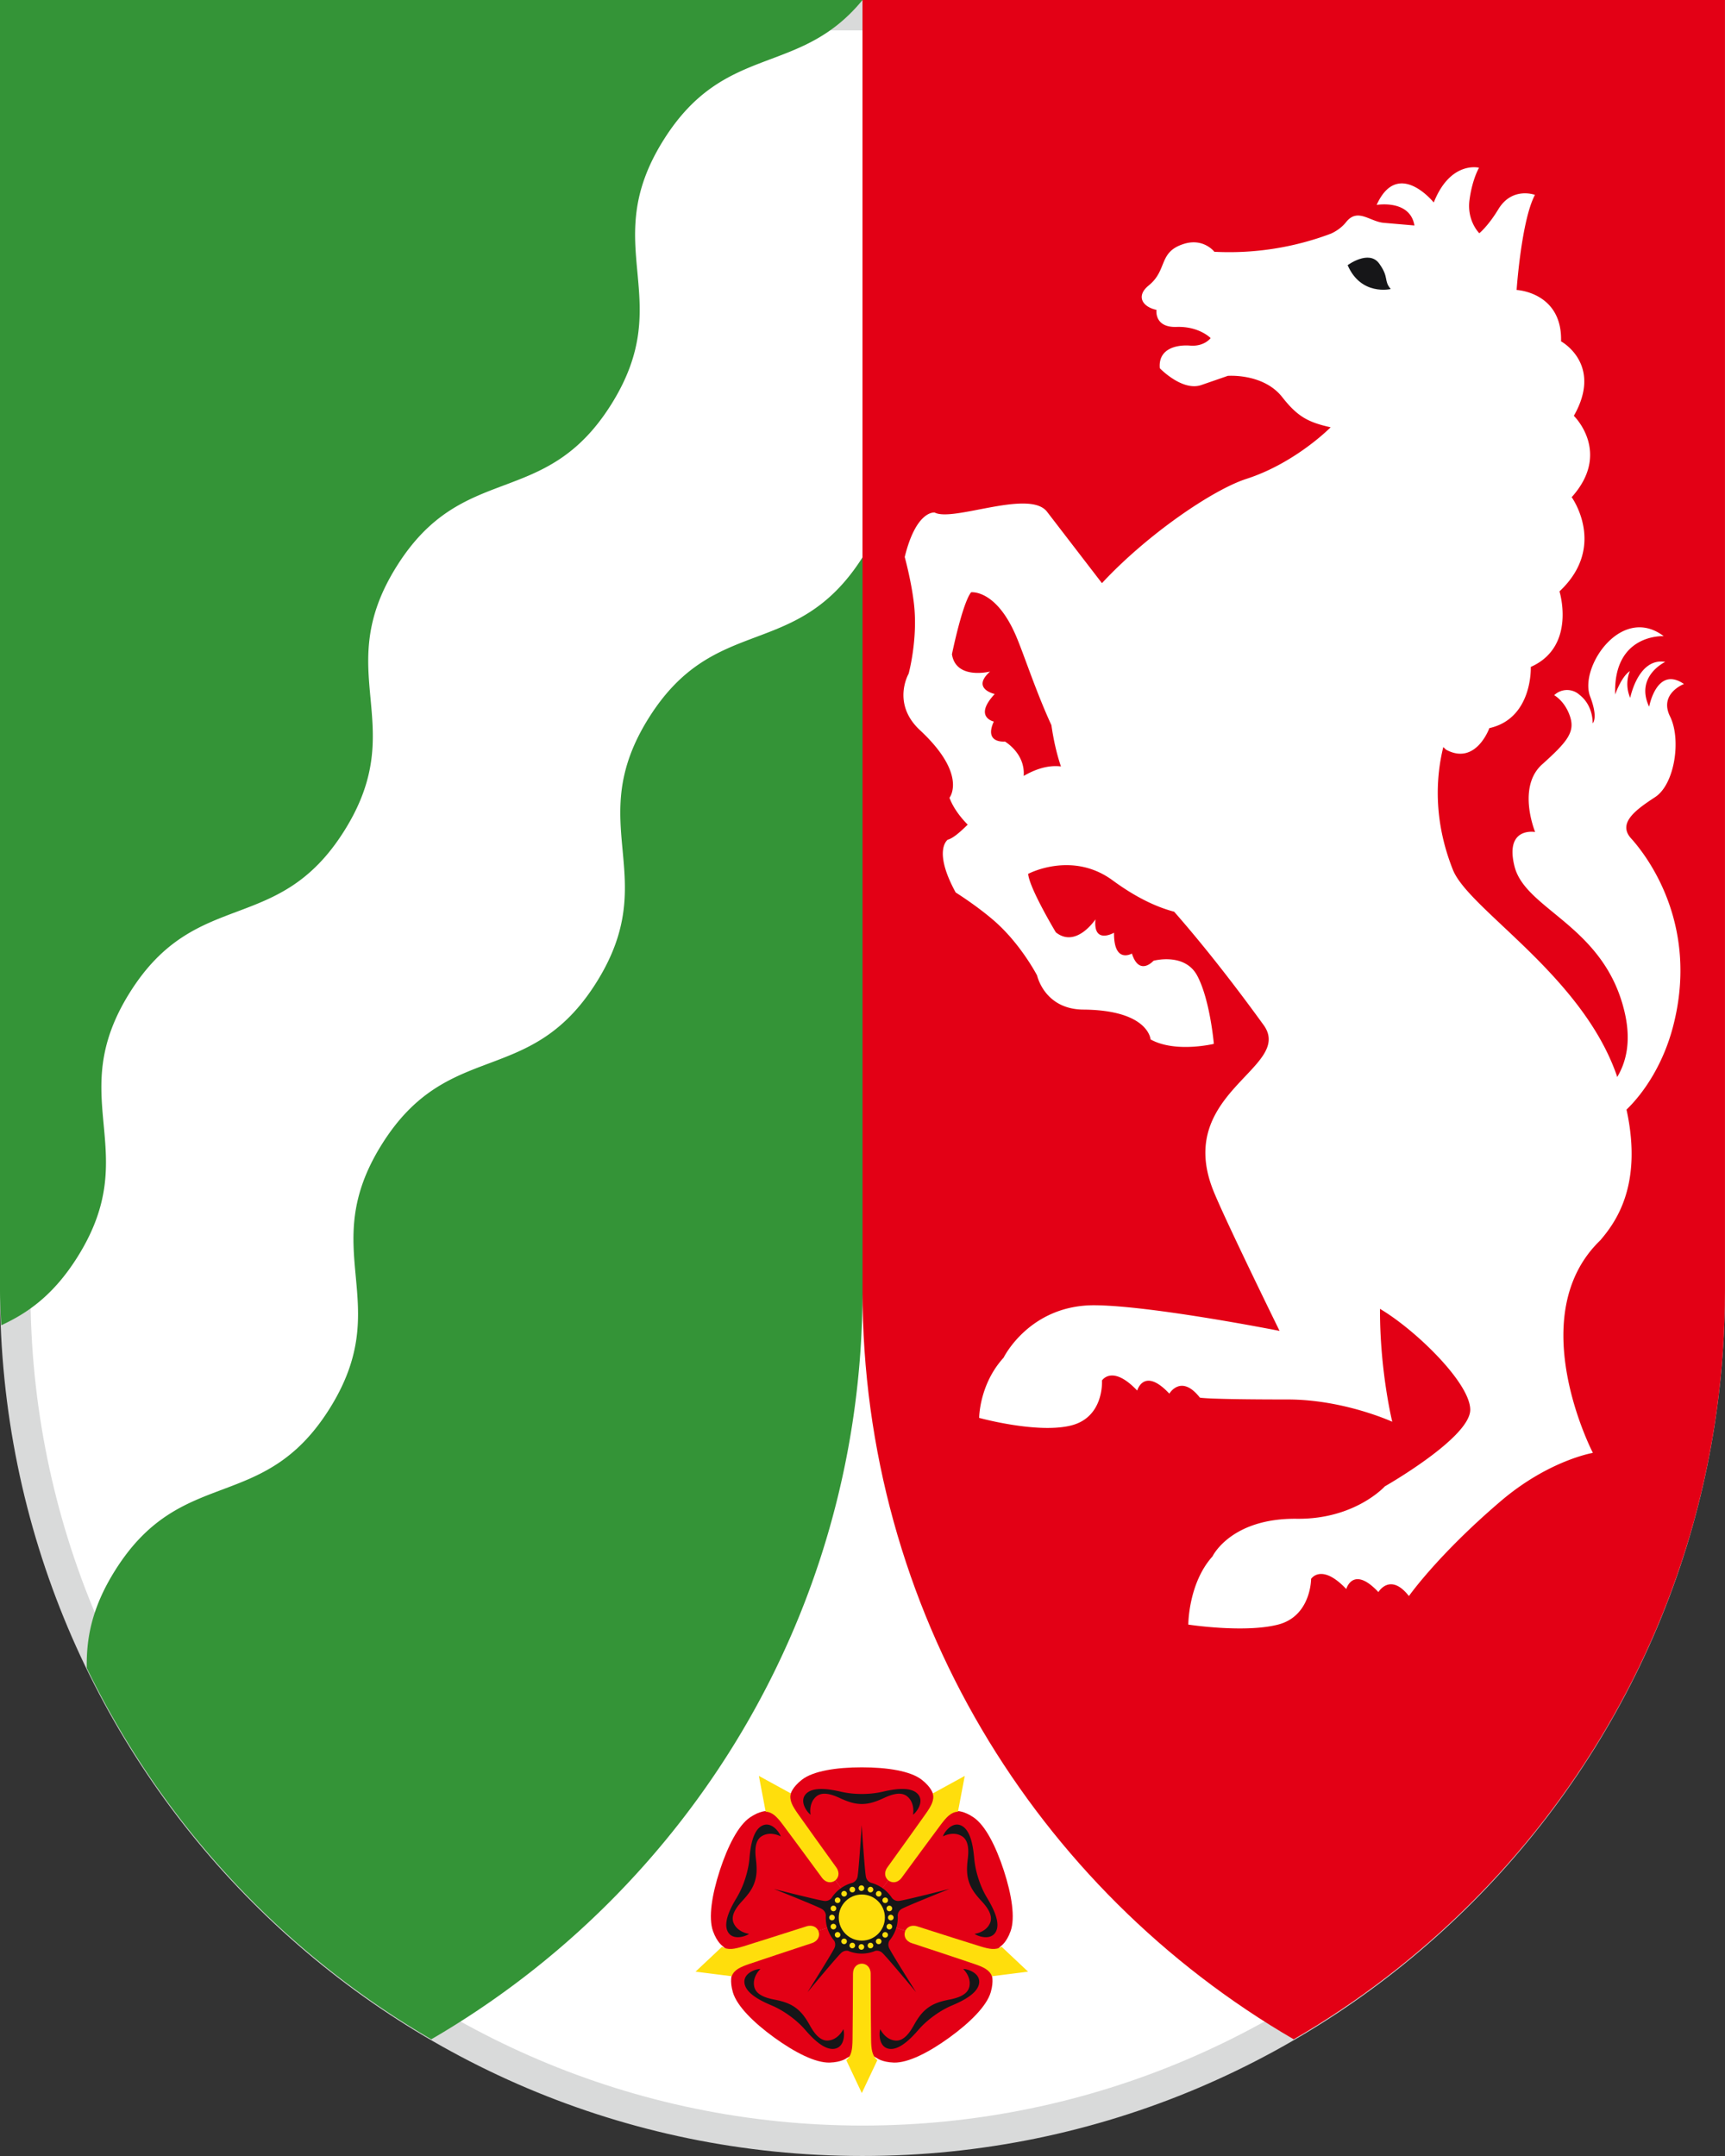 <svg version="1.1" id="Ebene_1" xmlns="http://www.w3.org/2000/svg" x="0" y="0" viewBox="0 0 56.693 70.866" style="enable-background:new 0 0 56.693 70.866" xml:space="preserve"><rect x="0" y="0" width="56.693" height="70.866" fill="#333333" stroke="none"/><style>.st0{fill:#fff}.st2{fill:#e30015}.st3{fill:#ffde0c}.st4{fill:#161618}.st5{fill:#349437}</style><path class="st0" d="M28.347 70.366C12.992 70.366.5 57.83.5 42.421V.5h55.693v41.921c0 15.409-12.492 27.945-27.846 27.945z"/><path d="M55.693 1v41.421c0 15.133-12.268 27.445-27.346 27.445S1 57.554 1 42.421V1h54.693m1-1H0v42.421c0 15.71 12.691 28.445 28.346 28.445s28.346-12.735 28.346-28.445V0h.001z" style="fill:#d9dada"/><path class="st2" d="M28.346 0v42.421c0 10.523 5.708 19.691 14.173 24.61 8.466-4.919 14.173-14.087 14.173-24.61V0H28.346z"/><path class="st0" d="M54.397 26.2c.644-.42.864-1.897.49-2.65-.373-.753.457-1.067.457-1.067-.895-.615-1.144.747-1.144.747-.473-1.001.528-1.474.528-1.474-.889-.149-1.15 1.182-1.15 1.182-.208-.476-.01-.88-.01-.88-.286.187-.485.771-.485.771-.066-2.012 1.595-1.919 1.595-1.919-1.392-1.053-2.784 1.025-2.419 1.979.277.724.084.886.084.886s.031-.575-.431-.936a.61.61 0 0 0-.833.012s.353.189.521.699c.168.51-.082.826-.918 1.576-.836.75-.229 2.221-.229 2.221s-1.009-.183-.677 1.133c.363 1.435 2.957 1.943 3.619 4.794.226.972.04 1.652-.245 2.128l-.012-.044c-1.145-3.309-4.87-5.466-5.388-6.769-.66-1.661-.548-3.088-.316-4.033l.092.086c.982.53 1.422-.709 1.422-.709 1.433-.321 1.362-2.012 1.362-2.012 1.508-.669.943-2.483.943-2.483 1.574-1.474.401-3.096.401-3.096 1.321-1.469.071-2.674.071-2.674.968-1.699-.42-2.448-.42-2.448.042-1.618-1.46-1.689-1.46-1.689l-.001.002-.001-.001.001-.001s.156-2.289.603-3.126c0 0-.747-.28-1.202.471-.341.562-.627.79-.627.79s-.412-.403-.323-1.089c.09-.686.314-1.064.314-1.064s-.939-.241-1.488 1.143c0 0-1.178-1.464-1.877.079 0 0 1.096-.19 1.242.676l-1.001-.086c-.469-.04-.864-.504-1.245-.025-.16.201-.356.314-.499.38a9.48 9.48 0 0 1-3.83.596s-.355-.462-1-.26c-.851.265-.53.858-1.158 1.367-.422.342-.218.699.255.803 0 0-.082.586.66.56.742-.026 1.12.367 1.12.367s-.206.283-.671.247-1.058.108-.999.744c0 0 .736.768 1.363.552.772-.266.872-.302.872-.302s1.168-.092 1.789.7c.507.646.853.825 1.59.991 0 0-1.153 1.175-2.773 1.697-1.083.349-3.234 1.803-4.743 3.426a7085.27 7085.27 0 0 1-1.805-2.348c-.578-.752-3.086.346-3.693.027 0 0-.602-.091-.984 1.461 0 0 .221.796.306 1.558.129 1.155-.177 2.278-.177 2.278s-.57.979.372 1.856c1.578 1.47.97 2.222.97 2.222.126.338.36.64.599.884-.263.257-.486.45-.655.494 0 0-.503.338.26 1.735 0 0 .698.436 1.274.939.872.762 1.403 1.792 1.403 1.792s.238 1.109 1.52 1.119c2.149.018 2.208.98 2.208.98.818.453 2.08.146 2.08.146s-.125-1.451-.546-2.24c-.413-.774-1.438-.491-1.438-.491s-.463.525-.71-.237c0 0-.597.351-.587-.685 0 0-.693.402-.61-.44 0 0-.633.963-1.303.426 0 0-.87-1.448-.909-1.92 0 0 1.439-.77 2.777.213.737.541 1.411.87 2.021 1.03 1.064 1.213 2.09 2.55 2.95 3.739.972 1.388-2.903 2.201-1.684 5.373.33.86 2.199 4.667 2.199 4.667s-4.138-.821-6.051-.843c-2.165-.025-3.019 1.723-3.019 1.723-.803.882-.803 1.979-.803 1.979s1.925.531 3.031.247c1.085-.279 1.005-1.476 1.005-1.476s.335-.536 1.158.331c0 0 .219-.792 1.056.101 0 0 .385-.658 1.003.13 0 0 .174.062 2.89.062 1.841 0 3.433.732 3.433.732s-.41-1.665-.403-3.711c1.183.701 2.966 2.443 2.966 3.317 0 .921-2.807 2.518-2.807 2.518s-.978 1.087-2.892 1.065c-2.165-.025-2.767 1.229-2.767 1.229v.003c-.8.882-.8 2.246-.8 2.246s1.845.285 2.951 0c1.085-.279 1.085-1.5 1.085-1.5h-.002c.001-.001.336-.535 1.158.331 0 0 .219-.792 1.056.101 0 0 .385-.657 1.003.13 0 0 .945-1.349 3.01-3.113 1.581-1.351 3.036-1.593 3.036-1.593s-2.339-4.504.249-6.993c.459-.546 1.409-1.758.856-4.29.608-.588 1.219-1.538 1.53-2.733.889-3.413-.923-5.677-1.378-6.18-.455-.501.146-.939.789-1.359zm-20.753-.696c.055-.743-.617-1.13-.617-1.13s-.699.074-.365-.657c0 0-.679-.145.03-.905 0 0-.785-.172-.153-.739 0 0-1.121.284-1.253-.568 0 0 .338-1.661.629-2.037 0 0 .811-.108 1.472 1.422.26.603.655 1.833 1.168 2.946.067.464.166.923.313 1.356-.42-.05-.832.086-1.224.312z"/><path class="st2" d="M24.056 64.903s-.08.201.03.581c.131.449.674.991 1.353 1.484.679.493 1.362.842 1.83.828.396-.012.562-.151.562-.151l.482-.256.019-4.402-4.181 1.379-.095.537z"/><path class="st2" d="M30.657 58.949s-.053-.21-.366-.452c-.37-.286-1.128-.406-1.967-.406-.839 0-1.597.119-1.967.406-.313.242-.366.452-.366.452l-.239.491 2.572 3.572 2.572-3.573-.239-.49z"/><path class="st2" d="M25.193 59.528s-.216-.014-.543.208c-.387.263-.734.948-.994 1.746-.259.798-.38 1.556-.222 1.996.134.373.317.488.317.488l.393.379 4.193-1.342-2.603-3.55-.541.075z"/><path class="st2" d="M31.454 59.528s.216-.014.543.208c.387.263.734.948.994 1.746s.38 1.556.222 1.996c-.134.373-.317.488-.317.488l-.393.379-4.193-1.342 2.603-3.55.541.075z"/><path class="st2" d="M28.816 67.645s.166.138.562.151c.468.014 1.151-.335 1.83-.828.679-.493 1.222-1.035 1.353-1.484.111-.38.03-.581.03-.581l-.095-.537-4.181-1.378.019 4.402.482.255z"/><path class="st3" d="M24.626 64.554c.364-.125 1.406-.47 2.056-.684.416-.137.238-.685-.179-.552-.652.209-1.697.542-2.065.655-.291.089-.515.139-.706.013l-.872.821 1.188.151c.079-.214.29-.305.578-.404zM32.022 64.554c-.364-.125-1.406-.47-2.056-.684-.416-.137-.238-.685.179-.552.652.209 1.697.542 2.065.655.291.089.515.139.706.013l.872.821-1.188.151c-.08-.214-.29-.305-.578-.404zM25.728 59.975c.231.307.881 1.192 1.286 1.744.259.354.726.015.469-.341-.4-.555-1.04-1.447-1.261-1.762-.175-.249-.291-.447-.231-.668l-1.05-.575.223 1.176c.229.011.381.183.564.426zM30.92 59.975c-.231.307-.881 1.192-1.286 1.744-.259.354-.726.015-.469-.341.4-.555 1.04-1.447 1.261-1.762.175-.249.291-.447.231-.668l1.05-.575-.223 1.176c-.229.011-.381.183-.564.426zM28.629 67.039c-.007-.385-.013-1.482-.015-2.166-.002-.438-.578-.438-.58 0-.003.684-.009 1.782-.015 2.166-.005.304-.027.533-.206.676l.511 1.083.511-1.083c-.179-.143-.201-.372-.206-.676z"/><path class="st4" d="M29.23 63.788a1.18 1.18 0 0 0 .273-.836.26.26 0 0 1 .14-.212c.173-.098 1.567-.654 1.567-.654s-1.454.371-1.652.394a.261.261 0 0 1-.245-.098l-.022-.032a.046.046 0 0 1-.004-.008l-.001.001a1.186 1.186 0 0 0-.613-.444l.001-.001-.018-.003-.017-.005a.262.262 0 0 1-.181-.207c-.04-.195-.138-1.693-.138-1.693s-.096 1.498-.136 1.693a.262.262 0 0 1-.173.205l-.029.008a.06.06 0 0 1-.013.002l.001.001c-.25.078-.464.236-.612.444v-.001l-.002.003-.029.043a.261.261 0 0 1-.241.093c-.198-.022-1.652-.392-1.652-.392s1.395.554 1.568.653c.106.06.134.148.14.207a1.178 1.178 0 0 0 .276.843.26.26 0 0 1 .004.241c-.082.181-.883 1.45-.883 1.45s.958-1.155 1.105-1.289a.264.264 0 0 1 .225-.072 1.172 1.172 0 0 0 .905 0 .261.261 0 0 1 .227.071c.147.134 1.106 1.288 1.106 1.288s-.802-1.268-.885-1.45a.272.272 0 0 1 .008-.243z"/><circle class="st3" cx="28.324" cy="63.029" r=".758"/><path class="st4" d="M30.007 59.648s.077-.373-.185-.597c-.206-.176-.525-.067-.771.048-.291.135-.497.197-.727.197-.23 0-.437-.062-.727-.197-.246-.114-.565-.224-.771-.048-.262.224-.185.597-.185.597-.101-.066-.381-.423-.161-.674.251-.286.889-.143 1.175-.078.284.065.549.071.67.071s.385-.006.669-.071c.286-.066.925-.209 1.175.078.219.251-.06.609-.162.674zm-4.94.352c-.35.15-.411.801-.437 1.094-.026.29-.102.543-.139.658a3.028 3.028 0 0 1-.274.615c-.151.252-.484.815-.289 1.142.171.286.597.131.691.055 0 0-.378-.042-.51-.36-.104-.25.099-.52.284-.719.218-.235.341-.412.412-.631.071-.219.076-.434.038-.752-.033-.269-.038-.607.193-.748.294-.18.624.008.624.008-.033-.117-.287-.493-.593-.362zm5.922.362s.331-.188.624-.008c.231.141.226.479.193.748-.039.318-.033.534.038.752.071.219.194.396.412.631.185.198.387.468.284.719-.132.318-.51.36-.51.36.094.076.52.231.691-.055.195-.327-.139-.89-.289-1.142-.15-.25-.237-.5-.274-.615a3.045 3.045 0 0 1-.139-.658c-.028-.293-.089-.944-.438-1.094-.307-.131-.561.245-.592.362zm.666 4.357s.281.256.201.591c-.063.263-.386.363-.652.415-.314.061-.518.133-.704.268-.186.135-.317.307-.473.587-.132.237-.326.513-.596.492-.343-.027-.5-.374-.5-.374-.043.113-.059.566.266.64.371.084.803-.407.996-.628.192-.22.402-.38.5-.451.098-.071.315-.222.583-.336.27-.115.871-.375.905-.753.03-.333-.406-.458-.526-.451zm-7.189.45c.034.379.635.638.905.753.268.114.485.265.583.336.098.071.308.231.5.451.193.221.625.712.996.628.325-.074.309-.527.266-.64 0 0-.157.347-.5.374-.27.021-.464-.255-.596-.492-.156-.28-.287-.451-.473-.587-.186-.135-.39-.207-.704-.268-.266-.052-.589-.151-.652-.415-.08-.335.201-.591.201-.591-.12-.006-.556.119-.526.451z"/><path class="st3" d="M28.218 63.995c0-.051.041-.092.092-.092s.092.041.092.092a.092.092 0 0 1-.092.092.092.092 0 0 1-.092-.092zm-.235.04c.048.016.1-.011.116-.059s-.011-.1-.059-.116a.092.092 0 0 0-.116.059.09.09 0 0 0 .059.116zm-.295-.15c.041.03.099.021.128-.02.03-.041.021-.099-.02-.128s-.099-.021-.128.02a.09.09 0 0 0 .02.128zm-.234-.235c.03.041.087.05.128.02.041-.03.05-.087.02-.128s-.087-.05-.128-.02a.091.091 0 0 0-.02.128zm-.151-.295a.092.092 0 0 0 .116.059c.048-.016.075-.068.059-.116s-.068-.075-.116-.059a.093.093 0 0 0-.059.116zm-.051-.327c0 .051.041.092.092.092s.092-.041.092-.092-.041-.092-.092-.092a.092.092 0 0 0-.092.092zm.052-.327c-.016.048.011.1.059.116s.1-.011.116-.059a.092.092 0 0 0-.059-.116.091.091 0 0 0-.116.059zm.15-.295c-.03.041-.021.099.02.128s.099.021.128-.02.021-.099-.02-.128a.091.091 0 0 0-.128.02zm.235-.234c-.041.03-.05.087-.02.128s.087.05.128.02a.091.091 0 0 0 .02-.128.091.091 0 0 0-.128-.02zm.295-.15a.092.092 0 0 0-.059.116.092.092 0 0 0 .116.059.092.092 0 0 0 .059-.116.092.092 0 0 0-.116-.059zm.327-.052c-.051 0-.092.041-.092.092s.041.092.092.092a.092.092 0 0 0 .092-.092.092.092 0 0 0-.092-.092zm.327.052c-.048-.016-.1.011-.116.059s.011.1.059.116.1-.011.116-.059-.011-.1-.059-.116zm.295.151a.091.091 0 0 0-.128.02.091.091 0 0 0 .02.128c.041.03.099.021.128-.02a.091.091 0 0 0-.02-.128zm.234.234a.091.091 0 0 0-.128-.02.091.091 0 0 0-.02.128c.03.041.087.05.128.02a.091.091 0 0 0 .02-.128zm.15.295a.092.092 0 0 0-.116-.059.092.092 0 0 0-.059.116.092.092 0 1 0 .175-.057zm.052.327a.092.092 0 0 0-.092-.092.092.092 0 0 0-.092.092c0 .051.041.092.092.092a.092.092 0 0 0 .092-.092zm-.052.327c.016-.048-.011-.1-.059-.116s-.1.011-.116.059.011.1.059.116.1-.01.116-.059zm-.151.296a.091.091 0 0 0-.02-.128.091.091 0 0 0-.128.02c-.03.041-.021.099.02.128s.098.021.128-.02zm-.234.234a.091.091 0 0 0 .02-.128.091.091 0 0 0-.128-.02.091.091 0 0 0-.02.128c.029.041.087.05.128.02zm-.295.15c.048-.016.075-.068.059-.116s-.068-.075-.116-.059a.092.092 0 0 0-.059.116.092.092 0 0 0 .116.059z"/><g><path class="st5" d="M2.551 41.309c2.193-3.503-.48-5.176 1.712-8.679 2.193-3.503 4.866-1.829 7.058-5.332 2.193-3.503-.48-5.176 1.713-8.679 2.192-3.503 4.865-1.83 7.058-5.332 2.193-3.503-.48-5.176 1.712-8.679C23.828 1.376 26.26 2.55 28.347 0H0v42.421c0 .384.023.761.039 1.141.87-.402 1.722-.991 2.512-2.253zM21.318 23.605c-2.192 3.503.48 5.176-1.712 8.679s-4.865 1.829-7.058 5.332c-2.192 3.503.48 5.176-1.712 8.679s-4.865 1.829-7.058 5.332c-.778 1.242-.94 2.252-.927 3.197a28.552 28.552 0 0 0 11.323 12.207c8.466-4.919 14.173-14.087 14.173-24.61V18.32c-2.187 3.44-4.846 1.799-7.029 5.285z"/></g><path class="st4" d="M44.291 8.716s.701-.52 1.037-.053c.336.467.138.555.379.837 0 0-.974.237-1.416-.784z"/></svg>